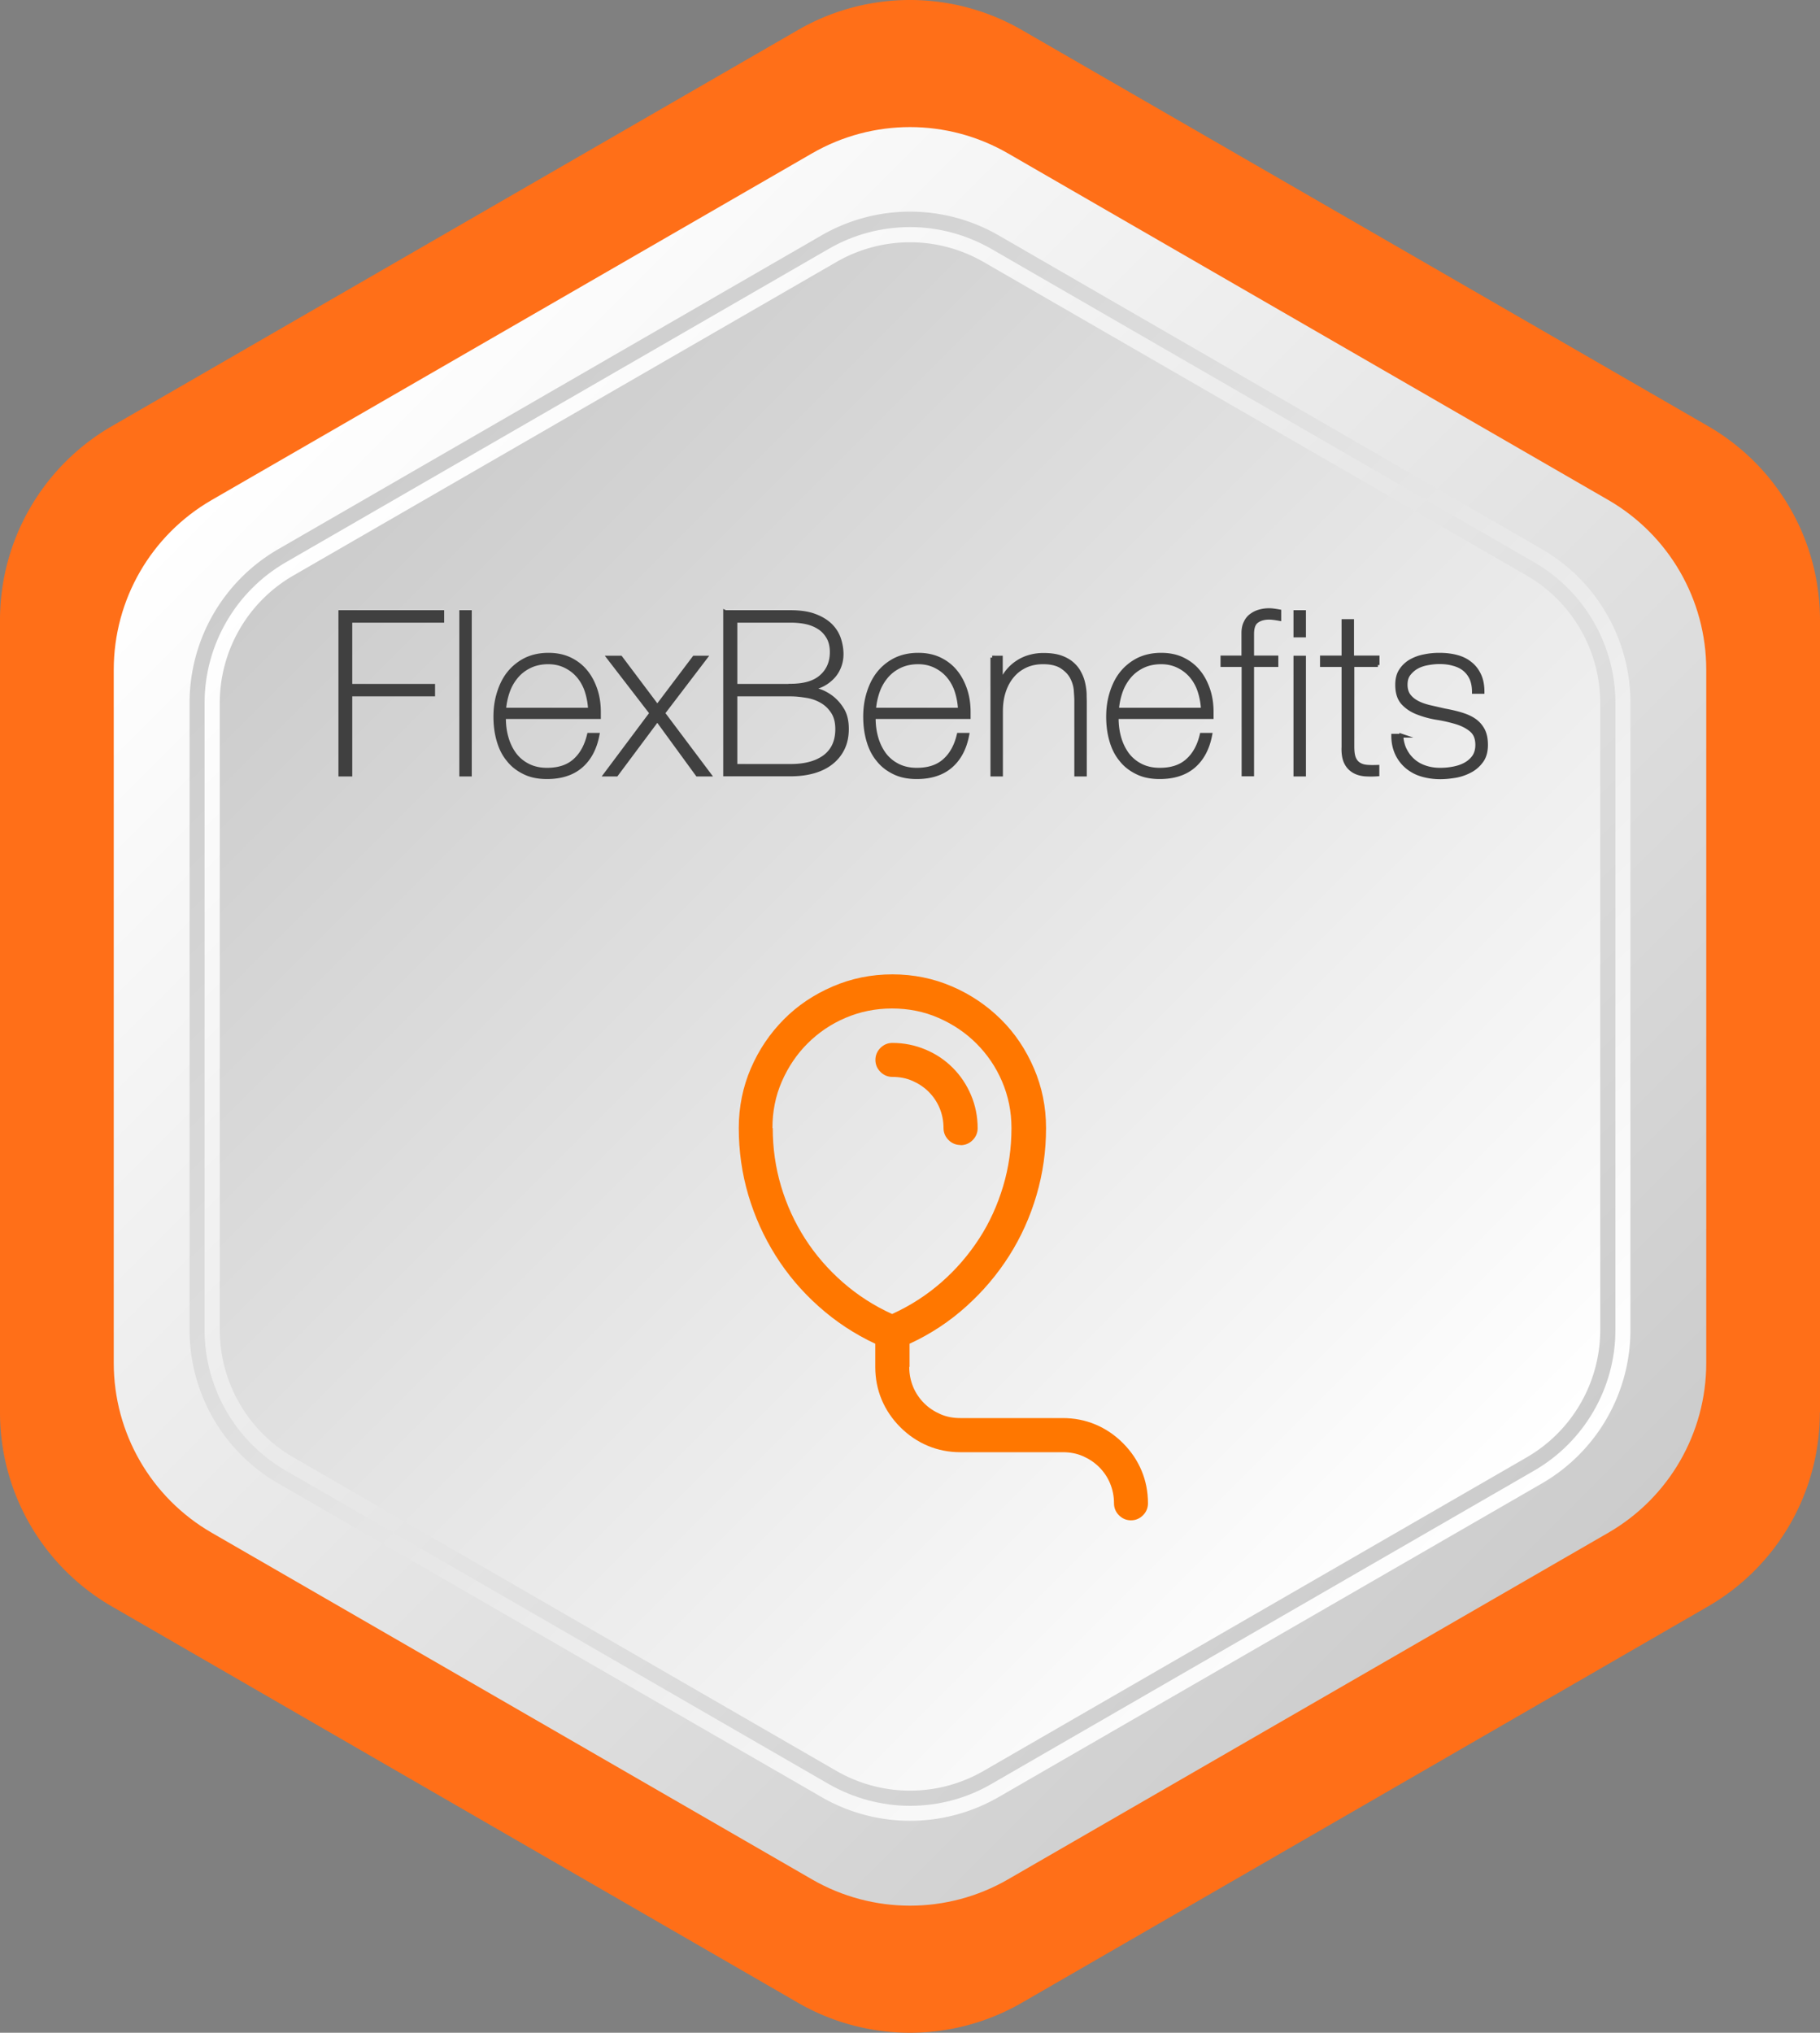 <svg xmlns="http://www.w3.org/2000/svg" xmlns:xlink="http://www.w3.org/1999/xlink" viewBox="0 0 120 134"><rect x="0" y="0" width="120" height="134" fill="#808080" stroke="none"/><defs><linearGradient id="a" x1="19.65" x2="100.35" y1="26.65" y2="107.35" gradientUnits="userSpaceOnUse"><stop offset="0" stop-color="#fff"/><stop offset="1" stop-color="#ccc"/></linearGradient><linearGradient id="b" x1="23.49" x2="96.51" y1="30.49" y2="103.51" gradientUnits="userSpaceOnUse"><stop offset="0" stop-color="#ccc"/><stop offset="1" stop-color="#fff"/></linearGradient><linearGradient xlink:href="#a" id="c" x1="24.2" x2="95.8" y1="31.2" y2="102.8"/><linearGradient xlink:href="#b" id="d" x1="24.91" x2="95.09" y1="31.9" y2="102.09"/></defs><path fill="#ff6f18" d="M120 93.11V40.88c0-5.28-2.81-10.15-7.38-12.79L67.38 1.98a14.76 14.76 0 0 0-14.77 0L7.38 28.09A14.76 14.76 0 0 0 0 40.88v52.23c0 5.28 2.81 10.15 7.38 12.79l45.23 26.12c4.57 2.64 10.2 2.64 14.77 0l45.23-26.12c4.57-2.64 7.38-7.51 7.38-12.79Z"/><path d="M60 124.62c-2.09 0-4.15-.55-5.96-1.6l-39.58-22.85A11.94 11.94 0 0 1 8.5 89.85v-45.7c0-4.25 2.28-8.2 5.96-10.32l39.58-22.86c1.81-1.04 3.87-1.6 5.96-1.6s4.15.55 5.96 1.6l39.58 22.85c3.68 2.12 5.96 6.08 5.96 10.32v45.7c0 4.25-2.28 8.2-5.96 10.32l-39.58 22.85c-1.81 1.04-3.87 1.6-5.96 1.6Z" opacity=".4"/><path fill="url(#a)" d="M112.5 89.85v-45.7c0-4.62-2.46-8.88-6.46-11.19L66.46 10.11c-4-2.31-8.92-2.31-12.92 0L13.96 32.96c-4 2.31-6.46 6.57-6.46 11.19v45.7c0 4.62 2.46 8.88 6.46 11.19l39.58 22.85c4 2.31 8.92 2.31 12.92 0l39.58-22.85c4-2.31 6.46-6.57 6.46-11.19"/><path fill="url(#b)" d="M107.5 87.67V46.32c0-4.18-2.23-8.04-5.84-10.12L65.85 15.52a11.68 11.68 0 0 0-11.69 0L18.35 36.2a11.69 11.69 0 0 0-5.85 10.12v41.35c0 4.18 2.23 8.04 5.85 10.12l35.81 20.67c3.62 2.09 8.07 2.09 11.69 0l35.81-20.67c3.62-2.09 5.84-5.95 5.84-10.12"/><path fill="url(#c)" d="M60 119.04c-1.87 0-3.72-.5-5.35-1.43L18.84 96.94c-3.3-1.9-5.35-5.45-5.35-9.26V46.33c0-3.81 2.05-7.35 5.35-9.26L54.65 16.4c1.62-.94 3.47-1.43 5.35-1.43s3.72.5 5.35 1.43l35.81 20.67c3.3 1.9 5.35 5.45 5.35 9.26v41.35c0 3.81-2.05 7.35-5.35 9.26l-35.81 20.67c-1.62.94-3.47 1.43-5.35 1.43"/><path fill="url(#d)" d="M60 118.04c-1.7 0-3.37-.45-4.85-1.3L19.34 96.07a9.72 9.72 0 0 1-4.85-8.39V46.33a9.71 9.71 0 0 1 4.85-8.39l35.81-20.67c1.47-.85 3.15-1.3 4.85-1.3s3.37.45 4.85 1.3l35.81 20.67a9.72 9.72 0 0 1 4.85 8.39v41.35a9.71 9.71 0 0 1-4.85 8.39l-35.81 20.67a9.7 9.7 0 0 1-4.85 1.3"/><path fill="#f70" d="M59.95 90.11c0 .47.09.91.26 1.32s.42.77.72 1.07.66.54 1.07.72.85.26 1.32.26h6.75c.76 0 1.48.14 2.15.42s1.28.69 1.82 1.23.95 1.15 1.23 1.82.42 1.39.42 2.15c0 .3-.11.57-.33.79s-.49.33-.79.33-.57-.11-.79-.33-.33-.49-.33-.79c0-.47-.09-.91-.26-1.32s-.42-.77-.72-1.07-.66-.54-1.07-.72-.85-.26-1.32-.26h-6.75c-.76 0-1.48-.14-2.15-.42s-1.28-.69-1.82-1.23-.95-1.15-1.23-1.82-.42-1.39-.42-2.15v-1.53c-1.37-.64-2.61-1.46-3.73-2.46s-2.06-2.11-2.84-3.35-1.38-2.57-1.8-3.99-.63-2.9-.63-4.42c0-1.39.27-2.71.8-3.94s1.26-2.3 2.17-3.22 1.99-1.64 3.22-2.17 2.54-.8 3.94-.8 2.71.27 3.94.8 2.3 1.26 3.22 2.17 1.64 1.99 2.17 3.22.8 2.54.8 3.94c0 1.52-.21 3-.63 4.43s-1.02 2.76-1.8 3.99-1.72 2.34-2.83 3.34-2.35 1.82-3.74 2.46v1.53Zm-9-15.75c0 1.32.18 2.6.55 3.84s.9 2.39 1.58 3.45 1.51 2.02 2.48 2.87 2.05 1.55 3.26 2.1c1.21-.55 2.29-1.25 3.26-2.1s1.79-1.81 2.48-2.87 1.21-2.22 1.58-3.45.55-2.52.55-3.84c0-1.09-.21-2.11-.62-3.07s-.98-1.79-1.69-2.5-1.54-1.27-2.5-1.69-1.98-.62-3.07-.62-2.11.21-3.07.62-1.79.98-2.5 1.69-1.27 1.54-1.69 2.5-.62 1.98-.62 3.07Zm12.38 1.12c-.3 0-.57-.11-.79-.33s-.33-.49-.33-.79c0-.47-.09-.91-.26-1.32s-.42-.77-.72-1.07-.66-.54-1.07-.72-.85-.26-1.32-.26c-.3 0-.57-.11-.79-.33s-.33-.49-.33-.79.11-.57.33-.79.49-.33.79-.33c.77 0 1.5.15 2.19.44s1.28.69 1.79 1.2.91 1.11 1.2 1.79.44 1.42.44 2.19c0 .3-.11.57-.33.79s-.49.33-.79.33Z"/><path fill="#404040" stroke="#404040" stroke-miterlimit="10" stroke-width=".25" d="M22.44 40.35h6.72v.57H23.1v4.29h5.46v.57H23.1v5.28h-.66zm8.54 0v10.71h-.57V40.35zm2.25 6.93v.09q0 .675.18 1.29c.12.41.3.77.53 1.08.24.31.53.55.89.73s.77.27 1.24.27c.77 0 1.38-.2 1.83-.61.45-.4.76-.97.93-1.69h.57c-.17.9-.54 1.59-1.1 2.07s-1.31.72-2.24.72c-.57 0-1.07-.1-1.49-.31-.43-.21-.78-.48-1.06-.84-.29-.35-.5-.77-.64-1.26-.14-.48-.21-1.01-.21-1.57s.07-1.06.22-1.55.36-.93.65-1.3.65-.67 1.09-.9c.44-.22.95-.34 1.54-.34.54 0 1.02.1 1.43.3s.76.47 1.04.82c.28.34.49.75.64 1.2s.22.94.22 1.46v.33h-6.24Zm5.67-.5a4.6 4.6 0 0 0-.21-1.19c-.12-.38-.3-.71-.53-.99-.24-.29-.52-.51-.86-.68s-.72-.26-1.15-.26c-.46 0-.87.09-1.22.26s-.65.4-.89.69-.43.62-.56 1q-.195.57-.24 1.17zm4.05.23-2.82-3.66h.79l2.42 3.22 2.43-3.22h.74l-2.79 3.66 3.04 4.05h-.78l-2.64-3.62-2.7 3.62h-.72zm4.88-6.66h4.29c.64 0 1.18.08 1.6.24.43.16.77.37 1.04.63.26.26.45.56.56.89s.17.67.17 1.01c0 .29-.05.56-.15.82s-.24.49-.43.69-.41.37-.66.5-.54.22-.85.26l.03.03c.07 0 .23.02.49.09s.53.2.82.4c.28.2.54.46.76.81.23.34.34.79.34 1.33q0 .735-.27 1.29c-.18.37-.43.68-.76.94s-.72.45-1.18.58-.97.19-1.53.19h-4.29V40.34Zm4.29 4.85c.91 0 1.59-.2 2.04-.61.45-.4.68-.94.68-1.6 0-.39-.08-.72-.23-.98s-.35-.48-.6-.64-.54-.28-.86-.35c-.33-.07-.67-.1-1.03-.1h-3.63v4.29h3.63Zm0 5.29c.96 0 1.71-.2 2.26-.61.54-.41.82-1.01.82-1.82 0-.46-.1-.84-.29-1.13s-.43-.53-.73-.7c-.29-.17-.62-.29-.99-.35s-.72-.1-1.07-.1h-3.63v4.71zm5.49-3.21v.09q0 .675.18 1.29c.12.41.3.77.53 1.08.24.31.53.55.89.73s.77.27 1.24.27c.77 0 1.38-.2 1.83-.61.45-.4.76-.97.93-1.69h.57c-.17.9-.54 1.59-1.1 2.07s-1.31.72-2.24.72c-.57 0-1.07-.1-1.49-.31-.43-.21-.78-.48-1.06-.84-.29-.35-.5-.77-.64-1.26-.14-.48-.21-1.01-.21-1.57s.07-1.06.22-1.55.36-.93.65-1.3.65-.67 1.09-.9c.44-.22.95-.34 1.54-.34.54 0 1.02.1 1.43.3s.76.47 1.04.82c.28.34.49.75.64 1.2s.22.94.22 1.46v.33h-6.24Zm5.68-.5a4.6 4.6 0 0 0-.21-1.19c-.12-.38-.3-.71-.53-.99-.24-.29-.52-.51-.86-.68s-.72-.26-1.15-.26c-.46 0-.87.09-1.22.26s-.65.4-.89.69-.43.62-.56 1q-.195.57-.24 1.17zm2.13-3.43h.57V45h.03c.1-.29.24-.55.43-.77.18-.22.4-.42.65-.58.24-.16.51-.28.8-.36s.58-.12.89-.12c.45 0 .83.05 1.15.16.31.11.57.26.77.44s.36.38.47.61c.12.22.2.45.25.68s.08.45.09.67c0 .22.01.4.01.56v4.77h-.57v-4.88c0-.19-.02-.43-.04-.72-.03-.29-.12-.57-.26-.83s-.37-.49-.66-.68c-.3-.19-.7-.29-1.22-.29q-.66 0-1.17.24c-.34.16-.63.38-.87.67s-.42.62-.55 1.02-.19.83-.19 1.3v4.17h-.57v-7.71Zm8.21 3.93v.09q0 .675.18 1.29c.12.41.3.77.53 1.08.24.31.53.55.89.73s.77.27 1.24.27c.77 0 1.38-.2 1.83-.61.45-.4.76-.97.93-1.69h.57c-.17.9-.54 1.59-1.1 2.07s-1.31.72-2.24.72c-.57 0-1.07-.1-1.49-.31-.43-.21-.78-.48-1.06-.84-.29-.35-.5-.77-.64-1.26-.14-.48-.21-1.01-.21-1.57s.07-1.06.22-1.55.36-.93.65-1.3.65-.67 1.09-.9c.44-.22.95-.34 1.54-.34.54 0 1.02.1 1.43.3s.76.47 1.04.82c.28.34.49.75.64 1.2s.22.94.22 1.46v.33h-6.24Zm5.68-.5a4.6 4.6 0 0 0-.21-1.19c-.12-.38-.3-.71-.53-.99-.24-.29-.52-.51-.86-.68s-.72-.26-1.15-.26c-.46 0-.87.09-1.22.26s-.65.4-.89.69-.43.62-.56 1q-.195.57-.24 1.17zm1.29-2.94v-.5h1.38v-1.59c0-.27.04-.5.14-.7.09-.2.21-.35.37-.47s.33-.21.54-.27.42-.09.65-.09c.17 0 .39.03.67.08v.5c-.28-.05-.5-.08-.67-.08-.32 0-.59.07-.8.22-.22.15-.32.43-.32.86v1.54h1.6v.5h-1.6v7.21h-.57v-7.21h-1.38Zm4.81-1.95v-1.54h.57v1.54zm0 9.17v-7.71h.57v7.71zm5.44-7.22h-1.68v5.38c0 .31.03.56.1.74s.18.32.32.41c.15.1.32.15.52.17s.44.02.71.01v.5c-.29.02-.57.02-.85 0-.28-.03-.52-.1-.73-.23s-.38-.31-.5-.56-.18-.59-.16-1.04v-5.38h-1.42v-.5h1.42v-2.4h.57v2.4h1.68v.5Zm1.55 4.65c.02.36.1.68.24.95.14.28.32.51.55.71s.49.34.79.44.62.15.98.15c.25 0 .52-.02.8-.07.29-.05.55-.13.79-.25s.45-.29.61-.5c.16-.22.24-.49.24-.82 0-.43-.13-.75-.39-.97s-.59-.39-.98-.51c-.4-.12-.82-.22-1.27-.29s-.88-.19-1.27-.34c-.4-.15-.72-.36-.98-.64s-.39-.68-.39-1.21c0-.38.08-.7.25-.95.17-.26.39-.46.65-.61.27-.15.56-.26.89-.32.33-.07.66-.1.99-.1.4 0 .77.04 1.12.13s.65.23.91.44c.26.2.46.46.6.76.15.31.22.69.22 1.12h-.57c0-.35-.06-.65-.17-.9-.12-.25-.28-.45-.48-.61-.21-.16-.45-.27-.73-.34-.28-.08-.58-.11-.9-.11-.26 0-.52.03-.79.08s-.5.13-.71.25-.38.28-.52.46c-.14.19-.2.42-.2.69 0 .31.08.56.23.75s.35.34.59.46.52.21.83.28l.92.21c.38.07.74.15 1.07.25s.62.22.87.39c.24.16.44.38.58.64q.21.39.21.99c0 .42-.09.77-.28 1.04s-.43.49-.72.65-.61.28-.97.35c-.35.06-.7.1-1.04.1-.44 0-.85-.06-1.22-.17-.38-.11-.7-.29-.98-.52-.28-.24-.5-.52-.66-.86s-.25-.74-.25-1.19h.57Z"/></svg>